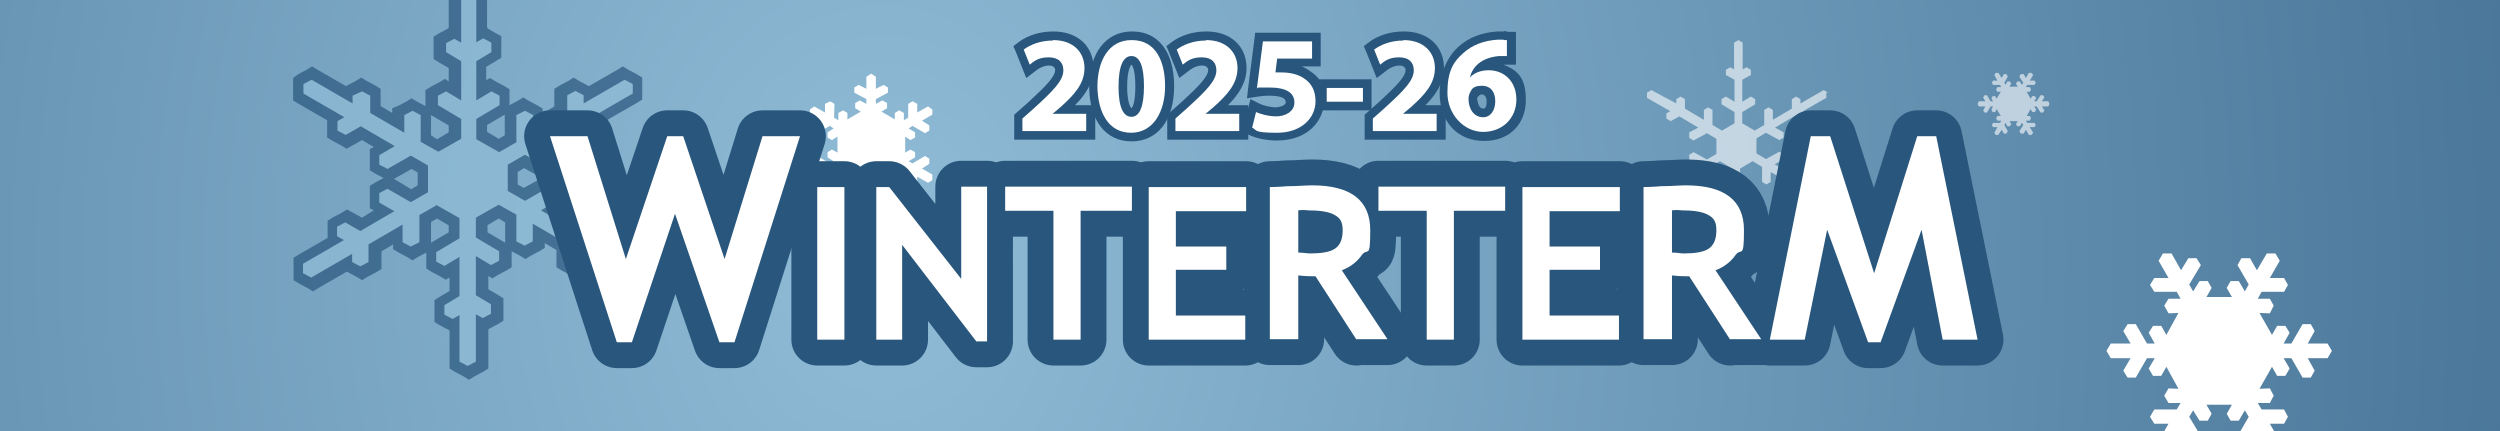 <?xml version="1.0" encoding="UTF-8"?>
<svg id="Layer_1" xmlns="http://www.w3.org/2000/svg" xmlns:xlink="http://www.w3.org/1999/xlink" version="1.1" viewBox="0 0 580 100">
  <rect x="0" y="0" width="580" height="100" fill="#808080" stroke="none"/>
  <!-- Generator: Adobe Illustrator 29.0.0, SVG Export Plug-In . SVG Version: 2.1.0 Build 186)  -->
  <defs>
    <style>
      .st0 {
        fill: none;
        stroke: #28567c;
        stroke-linejoin: round;
        stroke-width: 12px;
      }

      .st1 {
        fill: url(#radial-gradient);
      }

      .st2 {
        fill: #28567c;
      }

      .st3, .st4 {
        isolation: isolate;
      }

      .st5, .st4 {
        fill: #fff;
      }

      .st6 {
        opacity: .7;
      }

      .st7, .st4 {
        opacity: .6;
      }

      .st8 {
        fill: #90bcd7;
      }
    </style>
    <radialGradient id="radial-gradient" cx="471.2" cy="4016" fx="471.2" fy="4016" r="706" gradientTransform="translate(-172 -3956) scale(.8 1)" gradientUnits="userSpaceOnUse">
      <stop offset="0" stop-color="#90bcd7"/>
      <stop offset="1" stop-color="#28567c"/>
    </radialGradient>
  </defs>
  <rect class="st1" x="-271" width="923" height="120"/>
  <g id="Shape_2_copy_2">
    <polygon class="st5" points="216.3 25.4 215.3 24.7 212.8 26.1 212.8 24.1 211.7 23.5 210.7 24.1 210.7 27.3 209.7 27.9 209.7 26.2 208.6 25.6 207.6 26.2 207.6 27.7 204.5 25.9 205.8 25.1 205.8 23.9 204.7 23.3 203.2 24.1 203.2 23 206 21.5 206 20.3 205 19.7 203.2 20.6 203.2 17.8 202.1 17.1 201 17.8 201 20.6 199.2 19.7 198.2 20.3 198.2 21.5 201 23 201 24.1 199.5 23.3 198.4 23.9 198.4 25.1 199.7 25.9 196.6 27.7 196.6 26.2 195.6 25.6 194.5 26.2 194.5 27.9 193.5 27.3 193.6 24.1 192.6 23.5 191.4 24.1 191.4 26.1 188.9 24.7 187.9 25.4 187.9 26.6 190.4 28 188.6 29.1 188.6 30.3 189.6 30.9 192.5 29.2 193.4 29.8 192 30.7 192 31.9 193 32.5 194.3 31.7 194.3 35.4 193 34.7 192 35.3 192 36.5 193.4 37.4 192.5 37.9 189.6 36.2 188.6 36.8 188.6 38 190.4 39.1 187.9 40.5 187.9 41.8 188.9 42.4 191.4 41 191.4 43 192.6 43.7 193.6 43 193.5 39.8 194.5 39.2 194.5 41 195.6 41.6 196.6 41 196.6 39.4 199.7 41.3 198.4 42 198.4 43.2 199.5 43.8 201 43 201 44.1 198.2 45.7 198.2 46.9 199.2 47.5 201 46.5 201 49.4 202.1 50 203.2 49.4 203.2 46.5 205 47.5 206 46.9 206 45.7 203.2 44.1 203.2 43 204.7 43.8 205.8 43.2 205.8 42 204.5 41.3 207.6 39.4 207.6 41 208.6 41.6 209.7 41 209.7 39.2 210.7 39.8 210.7 43 211.7 43.7 212.8 43 212.8 41 215.3 42.4 216.3 41.8 216.3 40.5 213.9 39.1 215.6 38 215.6 36.8 214.6 36.2 211.7 37.9 210.8 37.4 212.3 36.5 212.3 35.3 211.2 34.7 210 35.4 210 31.7 211.2 32.5 212.3 31.9 212.3 30.7 210.8 29.8 211.7 29.2 214.6 30.9 215.6 30.3 215.6 29.1 213.9 28 216.3 26.6 216.3 25.4"/>
  </g>
  <g class="st6">
    <polygon class="st8" points="105.4 84.8 105.4 75.3 105.1 75.5 102 73.7 102 70.1 105.4 68 105.4 62 103.2 63.3 100 61.4 100 57.8 105.4 54.6 105.4 51.5 101.4 49.2 98.7 50.7 98.7 57 95.5 58.8 92.3 57 92.4 54.4 87.1 57.5 87.1 61.5 83.9 63.3 80.8 61.5 80.8 61.1 72.6 65.8 69.4 64 69.4 60.4 77.6 55.7 77.3 55.5 77.3 51.9 80.5 50 83.9 52 89.2 49 87 47.7 87 44 90.1 42.2 95.5 45.3 98.3 43.7 98.3 39.2 95.6 37.6 90.1 40.7 87 38.9 87 35.2 89.2 33.9 83.9 30.9 80.4 32.9 77.3 31 77.3 27.4 77.6 27.3 69.4 22.5 69.4 18.9 72.6 17.1 80.8 21.7 80.8 21.5 83.9 19.6 87.1 21.4 87.1 25.4 92.4 28.5 92.3 25.9 95.5 24.1 98.6 25.9 98.7 32.1 101.4 33.7 105.4 31.4 105.4 28.3 100 25.1 100 21.5 103.1 19.7 105.4 20.9 105.4 14.9 101.9 12.8 101.9 9.2 105.1 7.4 105.4 7.6 105.4 -1.9 108.6 -3.7 111.7 -1.9 111.7 7.6 112 7.4 115.2 9.2 115.2 12.8 111.7 14.9 111.7 20.9 114 19.7 117.1 21.5 117.1 25.1 111.7 28.3 111.7 31.4 115.7 33.7 118.4 32.2 118.5 25.9 121.6 24.1 124.8 25.9 124.8 28.5 130.1 25.4 130.1 21.4 133.2 19.6 136.4 21.4 136.4 21.8 144.6 17.1 147.7 18.9 147.7 22.5 139.5 27.3 139.8 27.4 139.8 31 136.7 32.9 133.2 30.9 127.9 33.9 130.1 35.2 130.1 38.8 127 40.6 121.6 37.6 118.8 39.2 118.8 43.7 121.6 45.3 127 42.2 130.2 44 130.2 47.6 127.9 48.9 133.2 52 136.7 50 139.8 51.9 139.8 55.5 139.5 55.7 147.7 60.4 147.7 64 144.6 65.8 136.4 61.1 136.4 61.4 133.2 63.3 130.1 61.4 130.1 57.5 124.8 54.4 124.8 57 121.6 58.8 118.5 57 118.4 50.7 115.7 49.2 111.7 51.5 111.7 54.6 117.2 57.8 117.2 61.4 114 63.3 111.7 62 111.7 68 115.2 70.1 115.2 73.7 112 75.5 111.7 75.3 111.7 84.8 108.6 86.6 105.4 84.8"/>
    <path class="st2" d="M108.6-2.3l1.9,1v11.1l1.6-.9,1.9,1v2.2l-3.5,2.1v9.1l3.5-2.1,1.9,1v2.2l-5.4,3.2v4.7l5.3,3,4-2.3v-6.3c0,0,2-1,2-1l1.9,1v4.1l7.9-4.6v-4.1l1.9-1,1.9,1v1.9l9.5-5.5,1.9,1v2.2l-9.5,5.5,1.6.9v2.2l-1.9,1-3.5-2-7.9,4.6,3.5,2v2.1l-1.9,1-5.4-3.1-4,2.3v6.1l4,2.3,5.4-3.1,1.9,1v2.2l-3.6,2.1,7.9,4.6,3.5-2,1.9,1v2.2l-1.6.9,9.5,5.5v2.2l-1.9,1-9.5-5.5v1.8l-1.9,1-1.9-1v-4l-7.9-4.6v4.1l-1.9,1-1.9-1v-6.2c0,0-4.1-2.3-4.1-2.3l-5.3,3v4.6l5.4,3.2v2.2l-1.9,1-3.5-2.1v9.1l3.5,2.1v2.2l-1.9,1-1.6-.9v11l-1.9,1-1.9-1v-10.8l-1.6.9-1.9-1v-2.2l3.5-2.1v-9.1l-3.5,2.1-1.9-1v-2.2l5.4-3.2v-4.7l-5.3-3-4,2.3v6.3c0,0-2,1-2,1l-1.9-1v-4.1l-7.9,4.6v4.1l-1.9,1-1.9-1v-1.9l-9.5,5.5-1.9-1v-2.2l9.5-5.5-1.6-.9v-2.2l1.9-1,3.5,2,7.9-4.6-3.5-2v-2.2l1.9-1,5.4,3.1,4-2.3v-6.2l-4-2.3-5.4,3.1-1.9-1v-2.2l3.6-2.1-7.9-4.6-3.5,2-1.9-1v-2.2l1.6-.9-9.5-5.5v-2.2l1.9-1,9.5,5.5v-1.8l2.2-1,1.9,1v4l7.9,4.6v-4.1l1.9-1,1.9,1v6.2c0,0,4.1,2.3,4.1,2.3l5.3-3v-4.6l-5.4-3.2v-2.2l1.9-1,3.5,2.1v-9.1l-3.5-2.1v-2.1l1.9-1,1.6.9V-1.2l1.6-1.1M108.6-5.2l-1.3.8-1.9,1-1.3.8V6.5l-.3.2-1.9,1-1.3.8v5.2l1.3.8,2.2,1.3v3.1l-.9-.6-1.3.8-1.9,1-1.3.8v3.7h0l-1.9-1-1.3-.8-1.3.8-1.9,1-1.3.5v1.1l-2.7-1.6v-4l-1.3-.8-1.9-1-1.3-.8-1.3.8-1.9,1-.3.2-6.6-3.8-1.3-.8-1.3.8-1.9,1-1.2.9v5.2l1.3.8,6.6,3.8v4l1.3.8,1.9,1,1.3.8,1.3-.7,2.3-1.3,2.7,1.6-.9.5v4.9l1.3.8,1.9,1h0l-1.9,1-1.3.8v5.2l.9.5-2.7,1.7-2.2-1.2-1.3-.7-1.3.8-1.9,1-1.3.8v4l-6.6,3.8-1.3.8v5.2l1.3.8,1.9,1,1.3.8,1.3-.8,6.6-3.8.3.2,1.9,1,1.3.8,1.3-.8,1.9-1,1.3-.8v-4.1l2.7-1.6v1.1l1.3.8,1.9,1,1.3.8,1.3-.8,1.9-1h0v3.7l1.3.8,1.9,1,1.3.8.9-.5v3.1l-2.2,1.3-1.3.8v5.1l1.3.8,1.9,1,.3.2v8.8l1.3.8,1.9,1,1.3.8,1.3-.8,1.9-1,1.3-.8v-9.1l.3-.2,1.9-1,1.3-.8v-5.2l-1.3-.8-2.2-1.3v-3.1l.9.6,1.3-.8,1.9-1,1.3-.8v-3.7h0l1.9,1,1.3.8,1.3-.8,1.9-1,1.3-.8v-1.1l2.7,1.6v4l1.3.8,1.9,1,1.3.8,1.3-.8,1.9-1,.3-.2,6.6,3.8,1.3.8,1.3-.8,1.9-1,1.3-.8v-5.2l-1.3-.8-6.6-3.8v-4l-1.3-.8-1.9-1-1.3-.8-1.3.7-2.7,1.3-2.7-1.6.9-.5v-5.2l-1.3-.8-1.9-1h0l1.9-1,1.3-.8v-5.2l-.9-.5,2.7-1.7,2.2,1.2,1.3.7,1.3-.8,1.9-1,1.3-.8v-3.5l6.6-3.8,1.3-.8v-5.1l-1.3-.8-1.9-1-1.3-.8-1.3.8-6.6,3.8-.3-.2-1.9-1-1.3-.8-1.3.8-1.9,1-1.3.8v4.1l-2.7,1.6v-1.1l-1.3-.8-1.9-1-1.3-.8-1.3.8-1.9,1h0v-3.7l-1.3-.8-1.9-1-1.3-.8-.9.5v-3.1l2.2-1.3,1.3-.8v-5l-1.3-.7-1.7-1-.3-.3V-2.7l-1.3-.8-1.9-1-1.2-.7h0ZM113,29l4.1-2.4h0v4.8l-1.4.8-2.7-1.6v-1.6c0,0,0,0,0,0ZM100,31.4v-4.7h0l4.1,2.4v1.6l-2.7,1.6-1.4-.9h0ZM120.1,39.9l1.5-.9,4.1,2.3h0l-4.2,2.3-1.4-.8v-2.9h0ZM91.4,41.5l4.1-2.3,1.4.8v3l-1.5.9-4-2.4h0ZM100,51.5l1.4-.8,2.7,1.6v1.6l-4.1,2.4h0v-4.8h0ZM113,52.3l2.7-1.6,1.5.9v4.7h0l-4.1-2.4v-1.6h0Z"/>
  </g>
  <path class="st4" d="M424.1,21.5l-1-.6-5.4,3.1v-1l-1-.6-1,.6v2.2l-4.4,2.6v-2.3l-1-.6-1,.6v3.5l-2.2,1.3-2.9-1.7v-2.6l3-1.8v-1.2l-1-.6-2,1.2v-5.1l2-1.1v-1.2l-1-.6-.9.5v-6.2l-1-.6-1,.6v6.2l-.9-.5-1,.6v1.2l2,1.1v5.1l-2-1.2-1,.6v1.2l3,1.8v2.6l-2.9,1.7-2.2-1.3v-3.5l-1-.6-1,.6v2.3l-4.4-2.6v-2.2l-1-.6-1,.6v1l-5.8-3.1-1,.6v1.2l5.4,3.1-.9.5v1.2l1,.6,2-1.1,4.4,2.6-2.1,1.1v1.3l1,.6,3.1-1.7,2.2,1.3v3.5l-2.2,1.3-3.1-1.7-1,.6v1.1l2,1.1-4.4,2.6-2-1.1-1,.6v1.2l.9.5-5.4,3.1v1.2l1,.6,5.4-3.1v1l1,.6,1-.6v-2.2l4.4-2.6v2.3l1,.6,1-.6v-3.5l2.2-1.3,2.9,1.7v2.6l-3,1.8v1.2l1,.6,2-1.2v5.1l-2,1.1v1.2l1,.6.9-.5v6.2l1,.6,1-.6v-6.2l.9.5,1-.6v-1.2l-2-1.1v-5.1l2,1.2,1-.6v-1.2l-3-1.8v-2.6l2.9-1.7,2.2,1.3v3.5l1,.6,1-.6v-2.3l4.4,2.6v2.2l1,.6,1-.6v-1l5.4,3.1,1-.6v-1.2l-5.4-3.1.9-.5v-1.2l-1-.6-2,1.1-4.4-2.6,2.1-1.1v-1.2l-1-.6-3.1,1.7-2.2-1.3v-3.5l2.2-1.3,3.1,1.7,1-.6v-1.2l-2-1.1,4.4-2.6,2,1.1,1-.6v-1.2l-.9-.5,5.4-3.1v-1.2h.4Z"/>
  <g class="st3">
    <path class="st2" d="M170.4,79.4h-3.5l-10.3-29.8-10,29.8h-3.5l-15.5-47.8h8.7l8.9,28.5,9.6-28.5h3.7l9.6,28.5,8.8-28.5h8.7l-15.2,47.8Z"/>
  </g>
  <g class="st3">
    <path class="st0" d="M170.4,79.4h-3.5l-10.3-29.8-10,29.8h-3.5l-15.5-47.8h8.7l8.9,28.5,9.6-28.5h3.7l9.6,28.5,8.8-28.5h8.7l-15.2,47.8Z"/>
  </g>
  <g class="st3">
    <path class="st2" d="M189.6,78.8v-35.4h6.3v35.4h-6.3Z"/>
    <path class="st2" d="M226.5,79.2l-17.2-22.4v22h-6v-35.4h3l16.7,21.3v-21.4h6v35.9h-2.5Z"/>
    <path class="st2" d="M250.7,48.9v29.9h-6.3v-29.9h-11.2v-5.6h29.4v5.6h-11.9Z"/>
    <path class="st2" d="M272.8,48.9v8.3h11.7v5.4h-11.7v10.6h16.1v5.6h-22.4v-35.4h22.6v5.6h-16.3Z"/>
    <path class="st2" d="M314.7,78.8l-9.5-14.7c-.9,0-2.2,0-4-.2v14.8h-6.6v-35.3c.3,0,1.7,0,4.1-.2,2.3,0,4.3-.2,5.7-.2,9,0,13.5,3.5,13.5,10.4s-.6,4-1.9,5.7c-1.2,1.7-2.8,2.9-4.7,3.6l10.6,16h-7.2ZM301.2,48.8v9.8c1.1,0,2.1.2,2.7.2,2.6,0,4.6-.3,5.8-1.1s1.8-2.2,1.8-4.3-.7-2.9-2-3.6c-1.3-.7-3.4-1-6.1-1-.7-.1-1.4-.1-2.2,0Z"/>
    <path class="st2" d="M337.3,48.9v29.9h-6.3v-29.9h-11.2v-5.6h29.4v5.6h-11.9Z"/>
    <path class="st2" d="M359.5,48.9v8.3h11.7v5.4h-11.7v10.6h16.1v5.6h-22.4v-35.4h22.6v5.6h-16.3Z"/>
    <path class="st2" d="M401.4,78.8l-9.5-14.7c-.9,0-2.2,0-4-.2v14.8h-6.6v-35.3c.3,0,1.7,0,4.1-.2,2.3,0,4.3-.2,5.7-.2,9,0,13.5,3.5,13.5,10.4s-.6,4-1.9,5.7c-1.2,1.7-2.8,2.9-4.7,3.6l10.6,16h-7.2ZM387.9,48.8v9.8c1.1,0,2.1.2,2.7.2,2.6,0,4.6-.3,5.8-1.1,1.2-.8,1.8-2.2,1.8-4.3s-.7-2.9-2-3.6c-1.3-.7-3.4-1-6.1-1-.7-.1-1.4-.1-2.2,0Z"/>
  </g>
  <g class="st3">
    <path class="st0" d="M189.6,78.8v-35.4h6.3v35.4h-6.3Z"/>
    <path class="st0" d="M226.5,79.2l-17.2-22.4v22h-6v-35.4h3l16.7,21.3v-21.4h6v35.9h-2.5Z"/>
    <path class="st0" d="M250.7,48.9v29.9h-6.3v-29.9h-11.2v-5.6h29.4v5.6h-11.9Z"/>
    <path class="st0" d="M272.8,48.9v8.3h11.7v5.4h-11.7v10.6h16.1v5.6h-22.4v-35.4h22.6v5.6h-16.3Z"/>
    <path class="st0" d="M314.7,78.8l-9.5-14.7c-.9,0-2.2,0-4-.2v14.8h-6.6v-35.3c.3,0,1.7,0,4.1-.2,2.3,0,4.3-.2,5.7-.2,9,0,13.5,3.5,13.5,10.4s-.6,4-1.9,5.7c-1.2,1.7-2.8,2.9-4.7,3.6l10.6,16h-7.2ZM301.2,48.8v9.8c1.1,0,2.1.2,2.7.2,2.6,0,4.6-.3,5.8-1.1s1.8-2.2,1.8-4.3-.7-2.9-2-3.6c-1.3-.7-3.4-1-6.1-1-.7-.1-1.4-.1-2.2,0Z"/>
    <path class="st0" d="M337.3,48.9v29.9h-6.3v-29.9h-11.2v-5.6h29.4v5.6h-11.9Z"/>
    <path class="st0" d="M359.5,48.9v8.3h11.7v5.4h-11.7v10.6h16.1v5.6h-22.4v-35.4h22.6v5.6h-16.3Z"/>
    <path class="st0" d="M401.4,78.8l-9.5-14.7c-.9,0-2.2,0-4-.2v14.8h-6.6v-35.3c.3,0,1.7,0,4.1-.2,2.3,0,4.3-.2,5.7-.2,9,0,13.5,3.5,13.5,10.4s-.6,4-1.9,5.7c-1.2,1.7-2.8,2.9-4.7,3.6l10.6,16h-7.2ZM387.9,48.8v9.8c1.1,0,2.1.2,2.7.2,2.6,0,4.6-.3,5.8-1.1,1.2-.8,1.8-2.2,1.8-4.3s-.7-2.9-2-3.6c-1.3-.7-3.4-1-6.1-1-.7-.1-1.4-.1-2.2,0Z"/>
  </g>
  <g class="st3">
    <path class="st2" d="M458.8,78.8h-8.1l-4.9-25.5-9.5,26.1h-2.9l-9.5-26.1-5.2,25.5h-8.1l9.5-47.2h4.5l10.2,31.8,10-31.8h4.4l9.6,47.2Z"/>
  </g>
  <g class="st3">
    <path class="st0" d="M458.8,78.8h-8.1l-4.9-25.5-9.5,26.1h-2.9l-9.5-26.1-5.2,25.5h-8.1l9.5-47.2h4.5l10.2,31.8,10-31.8h4.4l9.6,47.2Z"/>
  </g>
  <path class="st5" d="M170.4,79.4h-3.5l-10.3-29.8-10,29.8h-3.5l-15.5-47.8h8.7l8.9,28.5,9.6-28.5h3.7l9.6,28.5,8.8-28.5h8.7l-15.2,47.8Z"/>
  <g class="st3">
    <path class="st5" d="M189.6,78.8v-35.4h6.3v35.4h-6.3Z"/>
    <path class="st5" d="M226.5,79.2l-17.2-22.4v22h-6v-35.4h3l16.7,21.3v-21.4h6v35.9h-2.5Z"/>
    <path class="st5" d="M250.7,48.9v29.9h-6.3v-29.9h-11.2v-5.6h29.4v5.6h-11.9Z"/>
    <path class="st5" d="M272.8,48.9v8.3h11.7v5.4h-11.7v10.6h16.1v5.6h-22.4v-35.4h22.6v5.6h-16.3Z"/>
    <path class="st5" d="M314.7,78.8l-9.5-14.7c-.9,0-2.2,0-4-.2v14.8h-6.6v-35.3c.3,0,1.7,0,4.1-.2,2.3,0,4.3-.2,5.7-.2,9,0,13.5,3.5,13.5,10.4s-.6,4-1.9,5.7c-1.2,1.7-2.8,2.9-4.7,3.6l10.6,16h-7.2ZM301.2,48.8v9.8c1.1,0,2.1.2,2.7.2,2.6,0,4.6-.3,5.8-1.1s1.8-2.2,1.8-4.3-.7-2.9-2-3.6c-1.3-.7-3.4-1-6.1-1-.7-.1-1.4-.1-2.2,0Z"/>
    <path class="st5" d="M337.3,48.9v29.9h-6.3v-29.9h-11.2v-5.6h29.4v5.6h-11.9Z"/>
    <path class="st5" d="M359.5,48.9v8.3h11.7v5.4h-11.7v10.6h16.1v5.6h-22.4v-35.4h22.6v5.6h-16.3Z"/>
    <path class="st5" d="M401.4,78.8l-9.5-14.7c-.9,0-2.2,0-4-.2v14.8h-6.6v-35.3c.3,0,1.7,0,4.1-.2,2.3,0,4.3-.2,5.7-.2,9,0,13.5,3.5,13.5,10.4s-.6,4-1.9,5.7c-1.2,1.7-2.8,2.9-4.7,3.6l10.6,16h-7.2ZM387.9,48.8v9.8c1.1,0,2.1.2,2.7.2,2.6,0,4.6-.3,5.8-1.1,1.2-.8,1.8-2.2,1.8-4.3s-.7-2.9-2-3.6c-1.3-.7-3.4-1-6.1-1-.7-.1-1.4-.1-2.2,0Z"/>
  </g>
  <g class="st3">
    <path class="st5" d="M458.8,78.8h-8.1l-4.9-25.5-9.5,26.1h-2.9l-9.5-26.1-5.2,25.5h-8.1l9.5-47.2h4.5l10.2,31.8,10-31.8h4.4l9.6,47.2Z"/>
  </g>
  <g id="Shape_2_copy_21" data-name="Shape_2_copy_2">
    <polygon class="st5" points="541 81.4 540 79.7 535.4 79.7 537 76.8 536.1 75.2 534.2 75.2 531.6 79.7 529.8 79.7 531.2 77.2 530.2 75.6 528.3 75.6 527.1 77.7 524.2 72.6 526.6 72.7 527.5 70.9 526.6 69.3 523.8 69.3 524.7 67.7 529.9 67.7 530.8 66.1 529.9 64.5 526.6 64.5 528.9 60.5 527.9 58.8 525.9 58.8 523.6 62.7 522 59.9 520 59.9 519.1 61.5 521.7 66 520.8 67.6 519.4 65.2 517.5 65.2 516.6 66.8 517.8 68.9 511.9 68.9 513.1 66.8 512.2 65.2 510.3 65.2 508.8 67.6 507.9 66 510.6 61.5 509.6 59.9 507.7 59.9 506 62.7 503.8 58.8 501.8 58.8 500.8 60.5 503.1 64.5 499.8 64.5 498.8 66.1 499.8 67.7 505 67.7 505.9 69.3 503.1 69.3 502.1 70.9 503.1 72.7 505.4 72.6 502.6 77.7 501.4 75.6 499.5 75.6 498.5 77.2 499.9 79.7 498.1 79.7 495.5 75.2 493.6 75.2 492.6 76.8 494.3 79.7 489.7 79.7 488.7 81.4 489.7 83.1 494.3 83.1 492.6 86 493.6 87.6 495.5 87.6 498.1 83.1 499.9 83.1 498.5 85.5 499.5 87.2 501.4 87.2 502.6 85.1 505.4 90.2 503.1 90.1 502.1 91.8 503.1 93.5 505.9 93.5 505 95 499.8 95 498.8 96.7 499.8 98.3 503.1 98.3 500.8 102.3 501.8 104 503.8 104 506 100 507.7 102.9 509.6 102.9 510.6 101.2 507.9 96.7 508.8 95.2 510.3 97.6 512.2 97.6 513.1 96 511.9 93.9 517.8 93.9 516.6 96 517.5 97.6 519.4 97.6 520.8 95.2 521.7 96.7 519.1 101.2 520 102.9 522 102.9 523.6 100 525.9 104 527.9 104 528.9 102.3 526.6 98.3 529.9 98.3 530.8 96.7 529.9 95 524.7 95 523.8 93.5 526.6 93.5 527.5 91.8 526.6 90.1 524.2 90.2 527.1 85.1 528.3 87.2 530.2 87.2 531.2 85.5 529.8 83.1 531.6 83.1 534.2 87.6 536.1 87.6 537 86 535.4 83.1 540 83.1 541 81.4"/>
  </g>
  <g id="Shape_2_copy_22" data-name="Shape_2_copy_2" class="st7">
    <polygon class="st5" points="475.5 24.1 475.2 23.5 473.7 23.5 474.3 22.6 474 22.1 473.4 22.1 472.5 23.5 471.9 23.5 472.4 22.8 472.1 22.3 471.5 22.3 471.1 22.9 470.2 21.3 470.9 21.3 471.2 20.8 470.9 20.2 470 20.2 470.3 19.7 472 19.7 472.3 19.2 472 18.7 470.9 18.7 471.7 17.4 471.3 16.9 470.7 16.9 470 18.1 469.5 17.2 468.8 17.2 468.5 17.8 469.4 19.2 469.1 19.7 468.6 18.9 468 18.9 467.7 19.4 468.1 20.1 466.2 20.1 466.6 19.4 466.3 18.9 465.7 18.9 465.3 19.7 465 19.2 465.8 17.8 465.5 17.2 464.9 17.2 464.4 18.1 463.6 16.9 463 16.9 462.7 17.4 463.4 18.7 462.4 18.7 462.1 19.2 462.4 19.7 464 19.7 464.3 20.2 463.4 20.2 463.1 20.8 463.4 21.3 464.2 21.3 463.2 22.9 462.9 22.3 462.3 22.3 462 22.8 462.4 23.5 461.8 23.5 461 22.1 460.4 22.1 460.1 22.6 460.6 23.5 459.1 23.5 458.8 24.1 459.1 24.7 460.6 24.7 460.1 25.6 460.4 26.1 461 26.1 461.8 24.7 462.4 24.7 462 25.4 462.3 26 462.9 26 463.2 25.3 464.2 26.9 463.4 26.9 463.1 27.4 463.4 28 464.3 28 464 28.5 462.4 28.5 462.1 29 462.4 29.5 463.4 29.5 462.7 30.8 463 31.3 463.6 31.3 464.4 30.1 464.9 31 465.5 31 465.8 30.4 465 29 465.3 28.5 465.7 29.3 466.3 29.3 466.6 28.8 466.2 28.1 468.1 28.1 467.7 28.8 468 29.3 468.6 29.3 469.1 28.5 469.4 29 468.5 30.4 468.8 31 469.5 31 470 30.1 470.7 31.3 471.3 31.3 471.7 30.8 470.9 29.5 472 29.5 472.3 29 472 28.5 470.3 28.5 470 28 470.9 28 471.2 27.4 470.9 26.9 470.2 26.9 471.1 25.3 471.5 26 472.1 26 472.4 25.4 471.9 24.7 472.5 24.7 473.4 26.1 474 26.1 474.3 25.6 473.7 24.7 475.2 24.7 475.5 24.1"/>
  </g>
  <g>
    <g>
      <path class="st5" d="M236.2,31.4v-4.4l3-2.7c4.4-3.9,6.4-6.1,6.5-8.1,0-1.3-.8-2-2.4-2s-2.5.5-3.8,1.5l-1.1.8-2.1-5.4.6-.5c2-1.5,4.7-2.3,7.4-2.3,5,0,8.3,3,8.3,7.5s-2.8,6.9-5.8,9.6h6.2v6h-16.8Z"/>
      <path class="st2" d="M244.3,9.3c4.7,0,7.3,2.8,7.3,6.5s-2.5,6.3-5.5,9l-1.9,1.6h0c0,0,7.8,0,7.8,0v4h-14.8v-2.9l2.7-2.4c4.5-4.1,6.8-6.4,6.8-8.8,0-1.7-1-3-3.4-3s-3.4.9-4.4,1.7l-1.4-3.5c1.6-1.2,4-2.1,6.8-2.1M244.3,7.3c-3,0-5.9.9-8,2.5l-1.2.9.6,1.4,1.4,3.5,1,2.5,2.1-1.6c1.1-.9,2.2-1.3,3.2-1.3s1.4.6,1.4,1c0,1.6-2.2,3.8-6.1,7.4l-2.7,2.4-.7.6v5.8h18.8v-8h-4.7c2.4-2.4,4.3-5.2,4.3-8.6,0-5.1-3.7-8.5-9.3-8.5h0Z"/>
    </g>
    <g>
      <path class="st5" d="M262.4,31.8c-5.4,0-8.7-4.5-8.8-11.7,0-7.3,3.4-11.8,8.9-11.8s8.7,4.4,8.7,11.7-3.3,11.8-8.9,11.8ZM262.5,14c-.3,0-.5.1-.7.3-.4.4-1.3,1.7-1.2,5.8,0,3.9.7,5.2,1.2,5.7.2.2.5.3.8.3,1.2,0,1.9-2.3,1.9-6.1s-.7-6-1.9-6Z"/>
      <path class="st2" d="M262.6,9.3c5.6,0,7.7,5,7.7,10.7s-2.6,10.8-7.9,10.8-7.7-4.8-7.8-10.7c0-6,2.6-10.8,7.9-10.8M262.5,27.1c1.9,0,2.9-2.4,2.9-7.1s-1-7-2.9-7-3,2.3-3,7.1c0,4.8,1.1,7,3,7M262.6,7.3c-6,0-9.9,5-9.9,12.8,0,7.8,3.8,12.7,9.8,12.7s9.9-4.8,9.9-12.8-3.7-12.7-9.7-12.7h0ZM262.5,25.1s0,0,0,0c-.2-.1-1-1.3-1-5,0-4.3,1-5.1,1-5.1,0,0,.9.7.9,5s-.8,5-.9,5.1h0Z"/>
    </g>
    <g>
      <path class="st5" d="M271.7,31.4v-4.4l3-2.7c4.4-3.9,6.4-6.1,6.5-8.1,0-1.3-.8-2-2.4-2s-2.5.5-3.8,1.5l-1.1.8-2.1-5.4.6-.5c2-1.5,4.7-2.3,7.4-2.3,5,0,8.3,3,8.3,7.5s-2.8,6.9-5.8,9.6h6.2v6h-16.8Z"/>
      <path class="st2" d="M279.8,9.3c4.7,0,7.3,2.8,7.3,6.5s-2.5,6.3-5.5,9l-1.9,1.6h0c0,0,7.8,0,7.8,0v4h-14.8v-2.9l2.7-2.4c4.5-4.1,6.8-6.4,6.8-8.8,0-1.7-1-3-3.4-3s-3.4.9-4.4,1.7l-1.4-3.5c1.6-1.2,4-2.1,6.8-2.1M279.8,7.3c-3,0-5.9.9-8,2.5l-1.2.9.6,1.4,1.4,3.5,1,2.5,2.1-1.6c1.1-.9,2.2-1.3,3.2-1.3s1.4.6,1.4,1c0,1.6-2.2,3.8-6.1,7.4l-2.7,2.4-.7.6v5.8h18.8v-8h-4.7c2.4-2.4,4.3-5.2,4.3-8.6,0-5.1-3.7-8.5-9.3-8.5h0Z"/>
    </g>
    <g>
      <path class="st5" d="M296.3,31.8c-2.8,0-5.1-.7-6.3-1.3l-.7-.4,1.3-5.6,1.1.5c.7.3,2.4.9,4.3.9s3.2-.5,3.2-2.2,0-2.5-4.9-2.5-1.8,0-2.7.2l-1.3.2,1.7-13.1h13.3v6h-8.2l-.2,1.1h.2c2.4,0,4.5.6,6.1,1.7,1.9,1.3,2.9,3.4,2.9,6,0,4.1-3.4,8.3-9.9,8.3Z"/>
      <path class="st2" d="M304.4,9.6v4h-8.1l-.4,3.2c.4,0,.8,0,1.3,0,2,0,4,.4,5.5,1.5,1.6,1.1,2.5,2.8,2.5,5.2,0,3.9-3.3,7.3-8.9,7.3s-4.6-.6-5.8-1.2l.9-3.6c.9.4,2.8,1,4.7,1s4.2-1,4.2-3.2-1.7-3.5-5.9-3.5-2,0-2.8.2l1.4-10.9h11.5M306.4,7.6h-15.2l-.2,1.7-1.4,10.9-.3,2.6,2.6-.4c.8-.1,1.5-.2,2.5-.2,2.6,0,3.9.5,3.9,1.5s-2.1,1.2-2.2,1.2c-1.6,0-3.1-.5-3.8-.8l-2.2-1.1-.6,2.4-.9,3.6-.4,1.5,1.4.7c1.7.9,4.2,1.4,6.7,1.4,7.2,0,10.9-4.7,10.9-9.3s-1.8-5.8-3.4-6.9c-.5-.4-1.2-.7-1.8-1h4.4v-8h0Z"/>
    </g>
    <g>
      <rect class="st5" x="306.8" y="19.4" width="10.4" height="5.2"/>
      <path class="st2" d="M316.2,20.4v3.2h-8.4v-3.2h8.4M318.2,18.4h-12.4v7.2h12.4v-7.2h0Z"/>
    </g>
    <g>
      <path class="st5" d="M317.5,31.4v-4.4l3-2.7c4.4-3.9,6.4-6.1,6.5-8.1,0-1.3-.8-2-2.4-2s-2.5.5-3.8,1.5l-1.1.8-2.1-5.4.6-.5c2-1.5,4.7-2.3,7.4-2.3,5,0,8.3,3,8.3,7.5s-2.8,6.9-5.8,9.6h6.2v6h-16.8Z"/>
      <path class="st2" d="M325.6,9.3c4.7,0,7.3,2.8,7.3,6.5s-2.5,6.3-5.5,9l-1.9,1.6h0c0,0,7.8,0,7.8,0v4h-14.8v-2.9l2.7-2.4c4.5-4.1,6.8-6.4,6.8-8.8,0-1.7-1-3-3.4-3s-3.4.9-4.4,1.7l-1.4-3.5c1.6-1.2,4-2.1,6.8-2.1M325.6,7.3c-3,0-5.9.9-8,2.5l-1.2.9.6,1.4,1.4,3.5,1,2.5,2.1-1.6c1.1-.9,2.2-1.3,3.2-1.3s1.4.6,1.4,1c0,1.6-2.2,3.8-6.1,7.4l-2.7,2.4-.7.6v5.8h18.8v-8h-4.7c2.4-2.4,4.3-5.2,4.3-8.6,0-5.1-3.7-8.5-9.3-8.5h0Z"/>
    </g>
    <g>
      <path class="st5" d="M344.2,31.8c-5.6,0-9.3-4-9.3-10.1s1.5-7.6,4-10c2.3-2,5.2-3.2,8.7-3.3.5,0,1,0,1.3,0s.5,0,.7,0h.9v5.8h-1.1c-.1,0-.3,0-.4,0-.4,0-.8,0-1.4,0-1.8.2-3.3.7-4.3,1.5.6-.1,1.3-.2,2-.2,4.4,0,7.4,3.2,7.4,7.8s-3.7,8.5-8.7,8.5ZM343.8,20.9c-.8,0-1.6.5-2,1.3,0,0-.1.2-.1.8,0,.7.3,3.2,2.4,3.2s1.8-1.3,1.8-2.7-.2-2.6-2.1-2.6Z"/>
      <path class="st2" d="M348.9,9.3c.2,0,.5,0,.7,0v3.7c-.1,0-.3,0-.4,0-.4,0-.9,0-1.4,0-4.3.4-6.2,2.6-6.8,5h0c1-1.1,2.5-1.7,4.4-1.7,3.5,0,6.4,2.5,6.4,6.8s-3.2,7.5-7.7,7.5-8.3-4.1-8.3-9.1,1.4-7.2,3.7-9.2c2.1-1.9,4.8-2.9,8-3.1.5,0,.9,0,1.3,0M344.1,27.2c1.7,0,2.8-1.6,2.8-3.7s-1-3.6-3.1-3.6-2.4.8-2.9,1.9c-.1.3-.2.6-.2,1.2,0,2.2,1.2,4.2,3.4,4.2M348.9,7.3c-.4,0-.9,0-1.4,0-3.7.2-6.8,1.4-9.2,3.6-2.8,2.6-4.3,6.5-4.3,10.7,0,6.6,4.1,11.1,10.3,11.1s9.7-4.2,9.7-9.5-2-6.9-5.2-8.2c.2,0,.3,0,.5,0s.2,0,.3,0h2.1c0,.1,0-2,0-2v-5.6h-1.9c-.2-.1-.5-.2-.8-.2h0ZM342.8,22.6c.2-.3.5-.7,1-.7s1.1.5,1.1,1.6-.2,1.7-.8,1.7c-1.1,0-1.3-1.7-1.4-2.2,0-.2,0-.3,0-.4h0Z"/>
    </g>
  </g>
</svg>